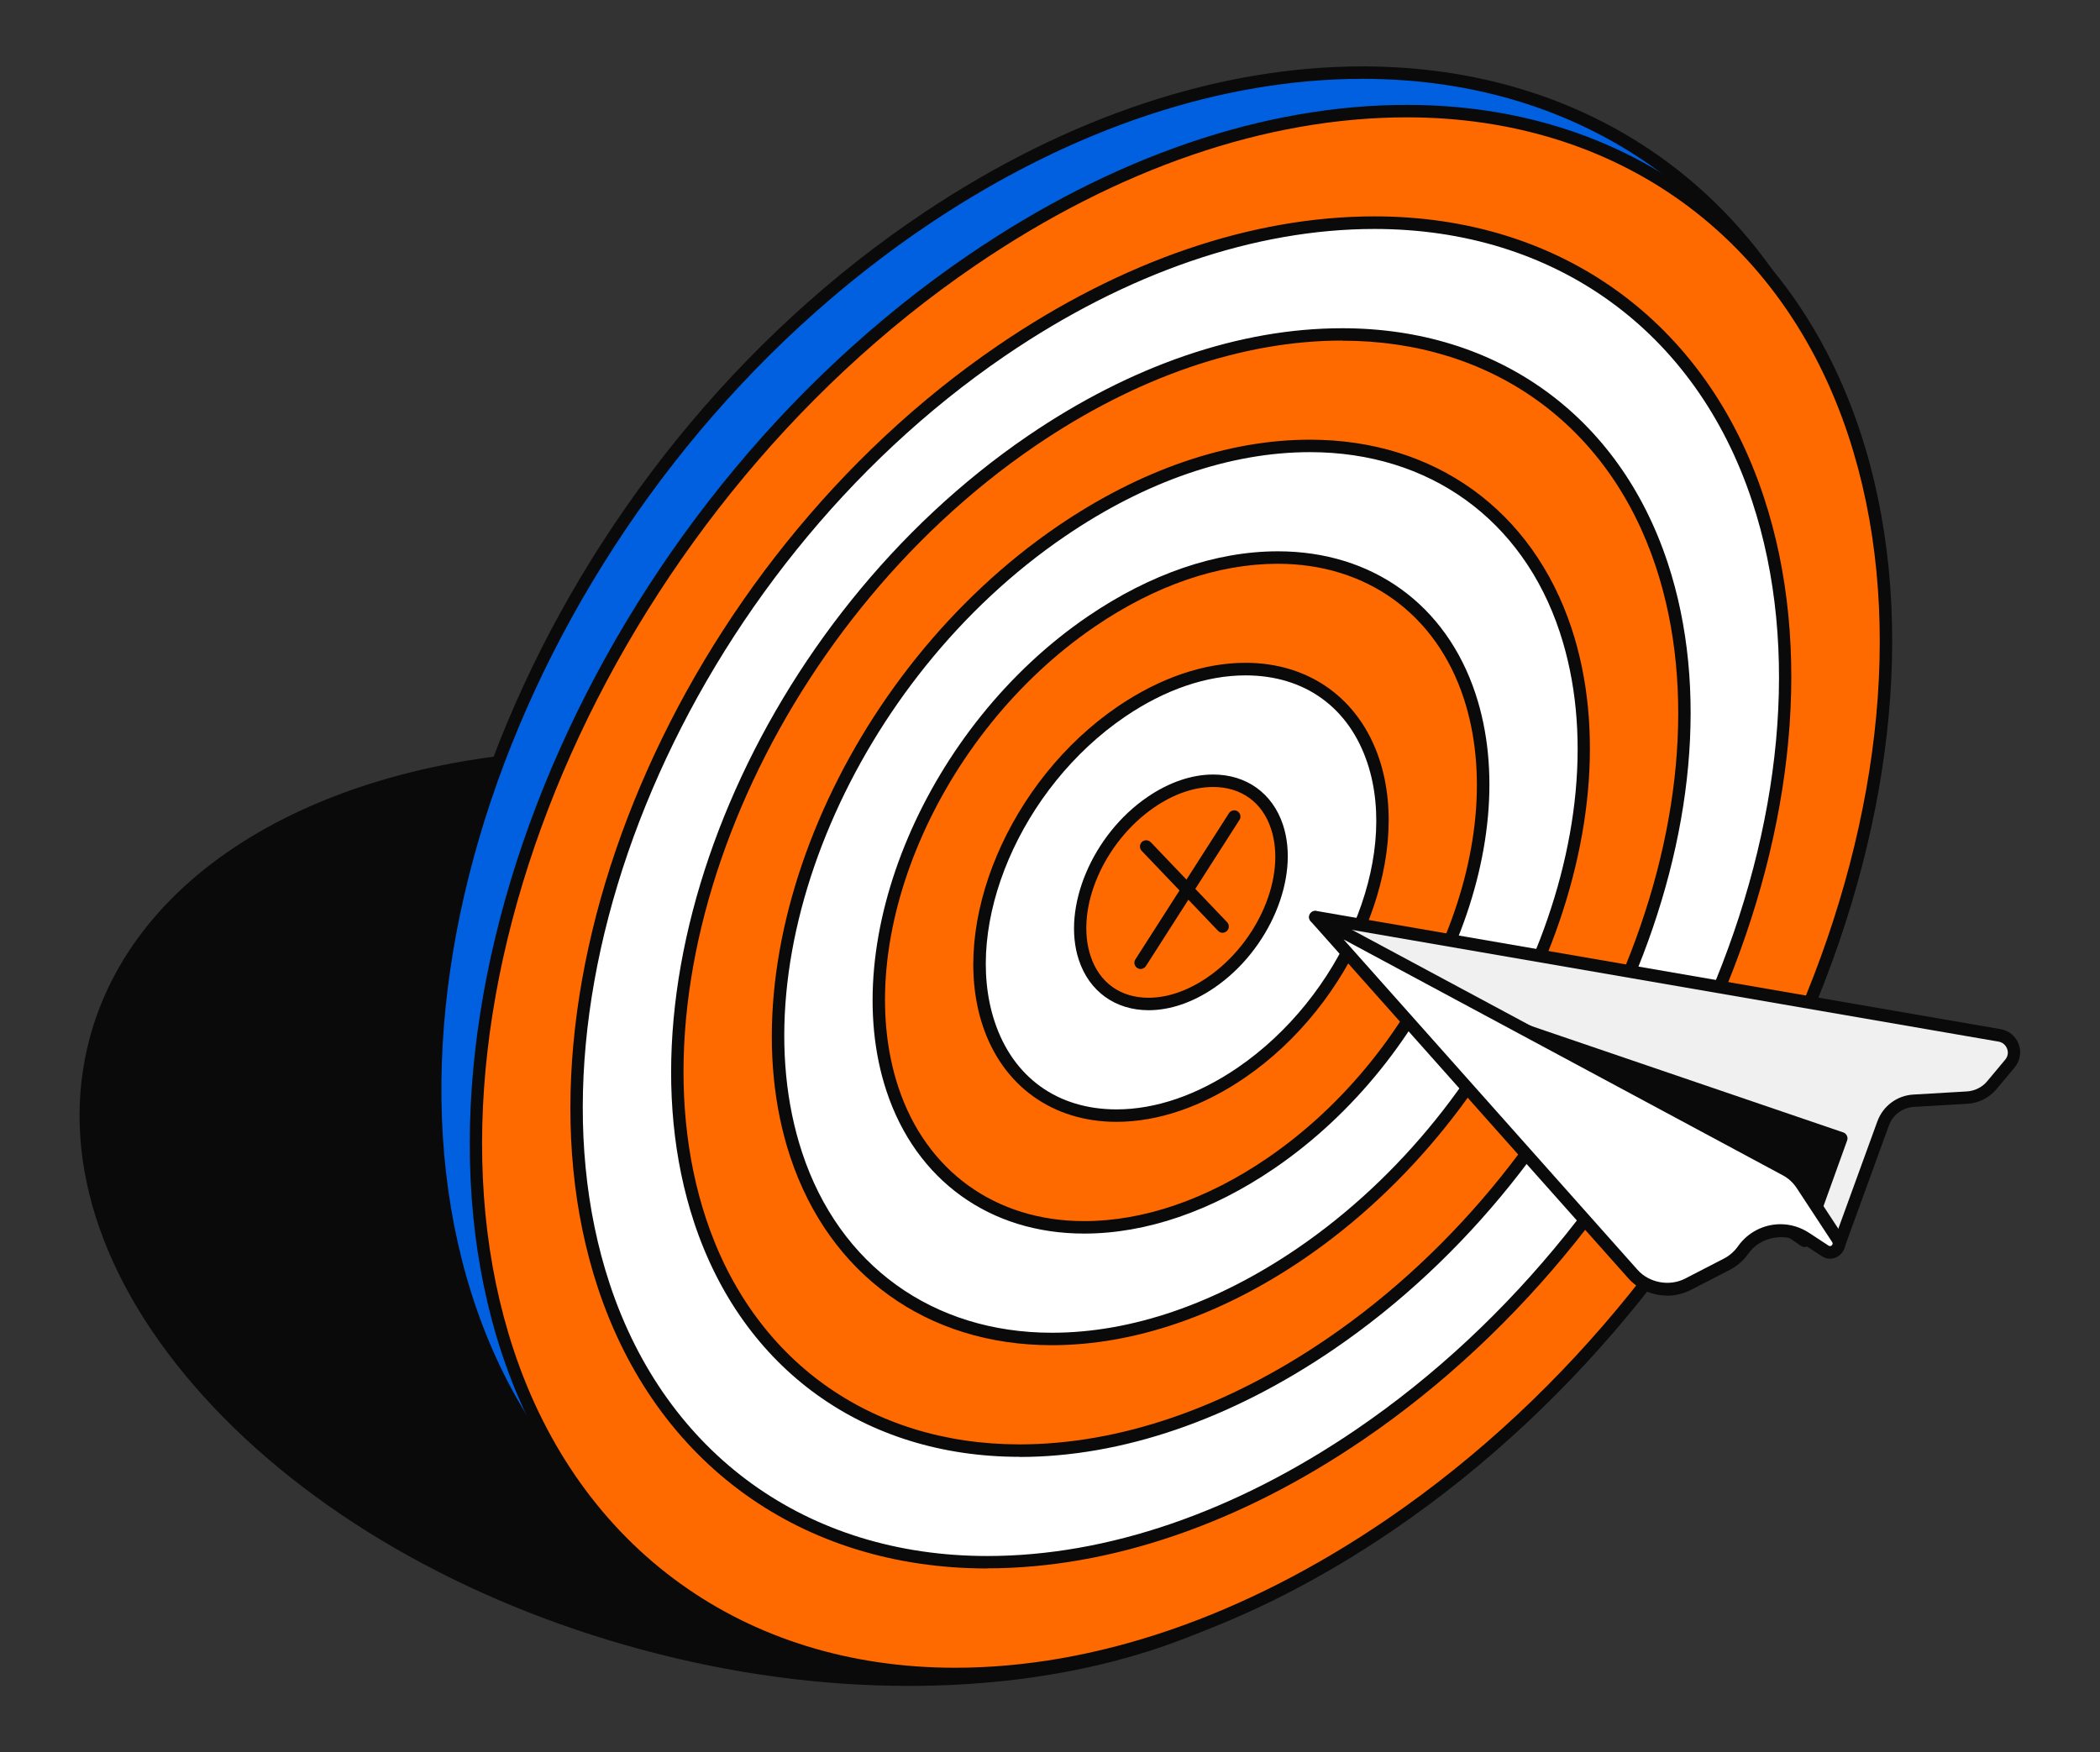 <svg width="139" height="116" viewBox="0 0 139 116" fill="none" xmlns="http://www.w3.org/2000/svg">
<rect x="0" y="0" width="139" height="116" fill="#333333" stroke="none"/>
<path d="M6.349 68.776C2.123 84.354 18.35 102.274 42.592 108.805C66.833 115.336 89.901 108.005 94.127 92.427C98.353 76.85 82.126 58.93 57.884 52.399C33.643 45.868 10.575 53.199 6.349 68.776Z" fill="#0A0A0A"/>
<path d="M60.142 111.607C54.336 111.607 48.397 110.799 42.484 109.207C30.689 106.024 20.392 100.078 13.494 92.459C6.547 84.789 3.876 76.345 5.951 68.667C9.094 57.081 22.584 49.602 40.333 49.602C46.139 49.602 52.078 50.41 57.991 52.001C69.785 55.184 80.083 61.13 86.98 68.75C93.92 76.419 96.599 84.872 94.523 92.541C91.38 104.127 77.883 111.607 60.142 111.607ZM40.333 50.426C22.973 50.426 9.789 57.675 6.754 68.89C4.752 76.287 7.358 84.46 14.107 91.914C20.897 99.419 31.053 105.282 42.699 108.415C48.538 109.991 54.41 110.79 60.142 110.79C77.502 110.79 90.686 103.542 93.721 92.327C95.723 84.93 93.117 76.757 86.368 69.302C79.578 61.798 69.421 55.935 57.776 52.801C51.937 51.226 46.065 50.426 40.333 50.426Z" fill="#0A0A0A"/>
<path d="M31.171 86.853C39.342 110.33 66.181 115.922 91.101 99.346C116.029 82.771 129.601 50.304 121.43 26.835C113.25 3.357 86.419 -2.234 61.491 14.341C36.563 30.917 22.991 63.383 31.162 86.853H31.171Z" fill="#0060DF"/>
<path d="M62.4 109.29C47.463 109.29 35.644 100.953 30.781 86.991C22.56 63.39 36.231 30.643 61.267 14.002C70.712 7.718 80.712 4.395 90.198 4.395C105.135 4.395 116.954 12.732 121.818 26.693C130.039 50.294 116.359 83.041 91.331 99.683C81.886 105.967 71.879 109.282 62.4 109.282V109.29ZM90.198 5.219C80.877 5.219 71.035 8.493 61.73 14.678C36.992 31.13 23.461 63.439 31.567 86.711C36.306 100.326 47.835 108.457 62.408 108.457C71.73 108.457 81.572 105.183 90.876 98.998C115.614 82.546 129.145 50.237 121.04 26.965C116.293 13.35 104.763 5.219 90.198 5.219Z" fill="#0A0A0A"/>
<path d="M33.6 89.467C41.242 112.582 67.386 117.719 92 100.938C116.614 84.156 130.368 51.813 122.734 28.69C115.092 5.575 88.948 0.438 64.334 17.219C39.72 34.001 25.966 66.344 33.6 89.458V89.467Z" fill="#FF6A00"/>
<path d="M63.22 111.22C48.904 111.22 37.688 103.139 33.214 89.59C25.53 66.343 39.392 33.728 64.105 16.88C73.641 10.374 83.674 6.943 93.119 6.943C107.436 6.943 118.651 15.025 123.126 28.574C130.809 51.821 116.947 84.436 92.234 101.283C82.698 107.79 72.666 111.22 63.22 111.22ZM93.119 7.768C83.839 7.768 73.972 11.157 64.569 17.565C40.136 34.223 26.424 66.417 33.991 89.342C38.35 102.528 49.276 110.404 63.212 110.404C72.484 110.404 82.359 107.014 91.763 100.607C116.195 83.949 129.908 51.755 122.34 28.829C117.981 15.643 107.056 7.768 93.119 7.768Z" fill="#0A0A0A"/>
<path d="M39.97 85.119C46.52 104.935 68.926 109.339 90.025 94.957C111.123 80.575 122.917 52.85 116.367 33.034C109.816 13.218 87.411 8.814 66.312 23.196C45.213 37.578 33.419 65.302 39.97 85.119Z" fill="white"/>
<path d="M65.353 103.832C53.054 103.832 43.419 96.888 39.573 85.252C32.981 65.304 44.874 37.315 66.072 22.859C74.26 17.276 82.87 14.324 90.976 14.324C103.274 14.324 112.91 21.268 116.748 32.904C123.339 52.852 111.454 80.84 90.248 95.296C82.06 100.879 73.45 103.823 65.344 103.823L65.353 103.832ZM90.984 15.157C83.044 15.157 74.591 18.06 66.544 23.544C45.627 37.81 33.874 65.378 40.358 84.997C44.089 96.278 53.426 103.007 65.353 103.007C73.293 103.007 81.737 100.104 89.785 94.62C110.702 80.354 122.454 52.786 115.97 33.167C112.24 21.886 102.902 15.157 90.976 15.157H90.984Z" fill="#0A0A0A"/>
<path d="M46.336 80.783C51.795 97.293 70.47 100.97 88.046 88.98C105.63 76.998 115.455 53.891 109.997 37.382C104.538 20.872 85.862 17.203 68.287 29.185C50.703 41.175 40.877 64.274 46.336 80.783Z" fill="#FF6A00"/>
<path d="M67.486 96.442C57.205 96.442 49.149 90.636 45.94 80.913C40.44 64.264 50.357 40.91 68.048 28.845C74.88 24.186 82.067 21.729 88.841 21.729C99.121 21.729 107.177 27.534 110.386 37.257C115.886 53.906 105.969 77.26 88.278 89.325C81.447 93.984 74.259 96.45 67.486 96.45V96.442ZM88.841 22.545C82.241 22.545 75.21 24.961 68.519 29.521C51.109 41.396 41.333 64.33 46.726 80.658C49.819 90.026 57.585 95.617 67.486 95.617C74.086 95.617 81.116 93.201 87.807 88.641C105.217 76.774 114.993 53.832 109.6 37.512C106.507 28.144 98.741 22.553 88.841 22.553V22.545Z" fill="#0A0A0A"/>
<path d="M52.698 76.444C57.065 89.655 72.002 92.591 86.071 83C100.131 73.409 107.997 54.929 103.63 41.718C99.263 28.507 84.326 25.571 70.257 35.162C56.197 44.753 48.331 63.233 52.698 76.444Z" fill="white"/>
<path d="M69.622 89.051C61.359 89.051 54.892 84.384 52.303 76.574C47.895 63.223 55.843 44.495 70.019 34.822C75.502 31.087 81.267 29.107 86.701 29.107C94.963 29.107 101.431 33.775 104.02 41.584C108.428 54.935 100.48 73.663 86.304 83.336C80.82 87.072 75.056 89.051 69.622 89.051ZM86.709 29.932C81.441 29.932 75.841 31.854 70.499 35.498C56.595 44.974 48.788 63.281 53.097 76.31C55.562 83.765 61.74 88.227 69.63 88.227C74.899 88.227 80.498 86.297 85.841 82.66C99.744 73.185 107.543 54.878 103.243 41.848C100.778 34.385 94.6 29.932 86.709 29.932Z" fill="#0A0A0A"/>
<path d="M59.065 72.094C62.341 81.999 73.548 84.2 84.093 77.009C94.638 69.819 100.535 55.956 97.26 46.052C93.985 36.148 82.778 33.946 72.233 41.137C61.687 48.328 55.79 62.191 59.057 72.094H59.065Z" fill="#FF6A00"/>
<path d="M71.761 81.662C65.517 81.662 60.629 78.133 58.677 72.228C55.352 62.176 61.332 48.074 72.01 40.801C76.137 37.989 80.487 36.496 84.581 36.496C90.826 36.496 95.714 40.017 97.666 45.93C100.99 55.983 95.011 70.084 84.333 77.357C80.206 80.169 75.864 81.662 71.77 81.662H71.761ZM84.573 37.321C80.644 37.321 76.459 38.756 72.473 41.477C62.085 48.561 56.245 62.242 59.463 71.972C61.299 77.522 65.897 80.837 71.761 80.837C75.69 80.837 79.875 79.403 83.862 76.681C94.25 69.597 100.089 55.917 96.872 46.186C95.035 40.636 90.437 37.321 84.573 37.321Z" fill="#0A0A0A"/>
<path d="M65.436 67.757C67.62 74.363 75.088 75.831 82.118 71.031C89.148 66.24 93.085 56.996 90.902 50.39C88.718 43.785 81.25 42.317 74.211 47.108C67.181 51.899 63.252 61.144 65.428 67.749L65.436 67.757Z" fill="white"/>
<path d="M73.898 74.265C69.671 74.265 66.363 71.882 65.04 67.882C62.807 61.129 66.818 51.653 73.981 46.772C76.76 44.883 79.679 43.877 82.442 43.877C86.668 43.877 89.976 46.26 91.3 50.26C93.533 57.014 89.521 66.489 82.359 71.371C79.588 73.259 76.66 74.265 73.906 74.265H73.898ZM82.442 44.71C79.853 44.71 77.09 45.658 74.452 47.456C67.571 52.148 63.708 61.195 65.834 67.627C67.058 71.321 69.994 73.441 73.906 73.441C76.495 73.441 79.257 72.492 81.896 70.695C88.777 66.002 92.639 56.956 90.514 50.524C89.29 46.829 86.354 44.71 82.442 44.71Z" fill="#0A0A0A"/>
<path d="M71.797 63.419C72.889 66.717 76.619 67.451 80.143 65.06C83.658 62.66 85.626 58.042 84.534 54.743C83.443 51.445 79.713 50.703 76.189 53.102C72.674 55.502 70.706 60.12 71.797 63.419Z" fill="#FF6A00"/>
<path d="M76.031 66.876C73.822 66.876 72.094 65.631 71.407 63.544C70.266 60.089 72.3 55.248 75.956 52.758C77.379 51.785 78.884 51.273 80.298 51.273C82.507 51.273 84.235 52.519 84.922 54.605C86.063 58.069 84.028 62.901 80.373 65.391C78.95 66.365 77.445 66.876 76.031 66.876ZM80.298 52.098C79.041 52.098 77.701 52.56 76.419 53.434C73.053 55.735 71.151 60.147 72.185 63.289C72.764 65.045 74.161 66.051 76.022 66.051C77.279 66.051 78.619 65.589 79.901 64.715C83.267 62.414 85.17 58.003 84.128 54.861C83.549 53.104 82.151 52.098 80.29 52.098H80.298Z" fill="#0A0A0A"/>
<path d="M80.917 61.749C80.81 61.749 80.702 61.708 80.62 61.617L75.566 56.323C75.409 56.158 75.417 55.894 75.582 55.737C75.748 55.581 76.004 55.589 76.17 55.754L81.223 61.048C81.38 61.213 81.372 61.477 81.207 61.634C81.124 61.708 81.025 61.749 80.925 61.749H80.917Z" fill="#0A0A0A"/>
<path d="M75.499 64.148C75.424 64.148 75.342 64.123 75.276 64.082C75.085 63.958 75.027 63.703 75.151 63.513L81.346 53.832C81.47 53.642 81.727 53.584 81.917 53.708C82.107 53.832 82.165 54.087 82.041 54.277L75.846 63.958C75.763 64.082 75.631 64.148 75.499 64.148Z" fill="#0A0A0A"/>
<path d="M87.07 60.715L121.717 82.477L124.661 74.379C124.975 73.522 125.769 72.928 126.687 72.87L130.227 72.664C130.856 72.623 131.451 72.334 131.857 71.848L133.056 70.413C133.627 69.737 133.246 68.697 132.369 68.541L87.079 60.715H87.07Z" fill="#F1F0F0"/>
<path d="M121.708 82.882C121.634 82.882 121.551 82.857 121.485 82.816L86.839 61.054C86.673 60.947 86.599 60.74 86.673 60.559C86.748 60.377 86.938 60.262 87.128 60.303L132.419 68.129C132.982 68.228 133.428 68.599 133.618 69.127C133.817 69.655 133.709 70.232 133.346 70.669L132.146 72.104C131.667 72.673 130.972 73.028 130.227 73.069L126.688 73.275C125.935 73.316 125.281 73.803 125.025 74.512L122.081 82.61C122.039 82.725 121.948 82.816 121.824 82.857C121.783 82.874 121.733 82.882 121.692 82.882H121.708ZM89.055 61.474L121.493 81.851L124.264 74.232C124.636 73.217 125.571 72.516 126.654 72.459L130.194 72.252C130.707 72.219 131.195 71.98 131.526 71.585L132.725 70.15C132.899 69.943 132.949 69.671 132.849 69.424C132.758 69.177 132.543 68.995 132.279 68.954L89.047 61.483L89.055 61.474Z" fill="#0A0A0A"/>
<path d="M96.984 66.865L119.44 82.138L121.879 75.359L96.984 66.865Z" fill="#0A0A0A"/>
<path d="M119.441 82.551C119.358 82.551 119.275 82.527 119.209 82.477L96.746 67.205C96.572 67.089 96.514 66.867 96.605 66.677C96.696 66.496 96.911 66.405 97.11 66.471L122.005 74.965C122.112 74.998 122.195 75.08 122.245 75.179C122.294 75.278 122.303 75.393 122.261 75.501L119.821 82.279C119.78 82.403 119.681 82.494 119.557 82.535C119.515 82.551 119.474 82.551 119.433 82.551H119.441ZM99.74 68.244L119.234 81.496L121.351 75.616L99.74 68.244Z" fill="#0A0A0A"/>
<path d="M121.633 82.011L119.285 78.432C119.012 78.011 118.631 77.673 118.193 77.434L87.078 60.727L108.094 84.353C109.012 85.383 110.509 85.664 111.733 85.029L114.306 83.701C114.744 83.479 115.116 83.149 115.397 82.753C116.332 81.417 118.16 81.071 119.524 81.961L120.831 82.819C121.361 83.165 121.989 82.538 121.642 82.011H121.633Z" fill="white"/>
<path d="M110.341 85.767C109.357 85.767 108.422 85.347 107.777 84.621L86.761 60.995C86.629 60.846 86.62 60.624 86.744 60.467C86.868 60.31 87.084 60.269 87.265 60.36L118.38 77.067C118.876 77.34 119.306 77.727 119.621 78.205L121.97 81.784C122.176 82.098 122.193 82.469 122.019 82.79C121.846 83.112 121.498 83.326 121.134 83.326C120.944 83.326 120.754 83.269 120.588 83.162L119.282 82.304C118.14 81.553 116.494 81.883 115.725 82.988C115.411 83.442 114.981 83.813 114.485 84.069L111.912 85.396C111.424 85.644 110.887 85.776 110.341 85.776V85.767ZM88.92 62.174L108.389 84.06C109.158 84.926 110.498 85.174 111.532 84.646L114.104 83.318C114.476 83.129 114.799 82.84 115.039 82.502C115.684 81.586 116.734 81.042 117.851 81.042C118.521 81.042 119.166 81.24 119.728 81.603L121.035 82.461C121.035 82.461 121.101 82.493 121.126 82.493C121.184 82.493 121.25 82.452 121.283 82.395C121.325 82.32 121.291 82.263 121.275 82.23L118.926 78.651C118.686 78.288 118.364 77.991 117.983 77.793L88.92 62.182V62.174Z" fill="#0A0A0A"/>
</svg>

